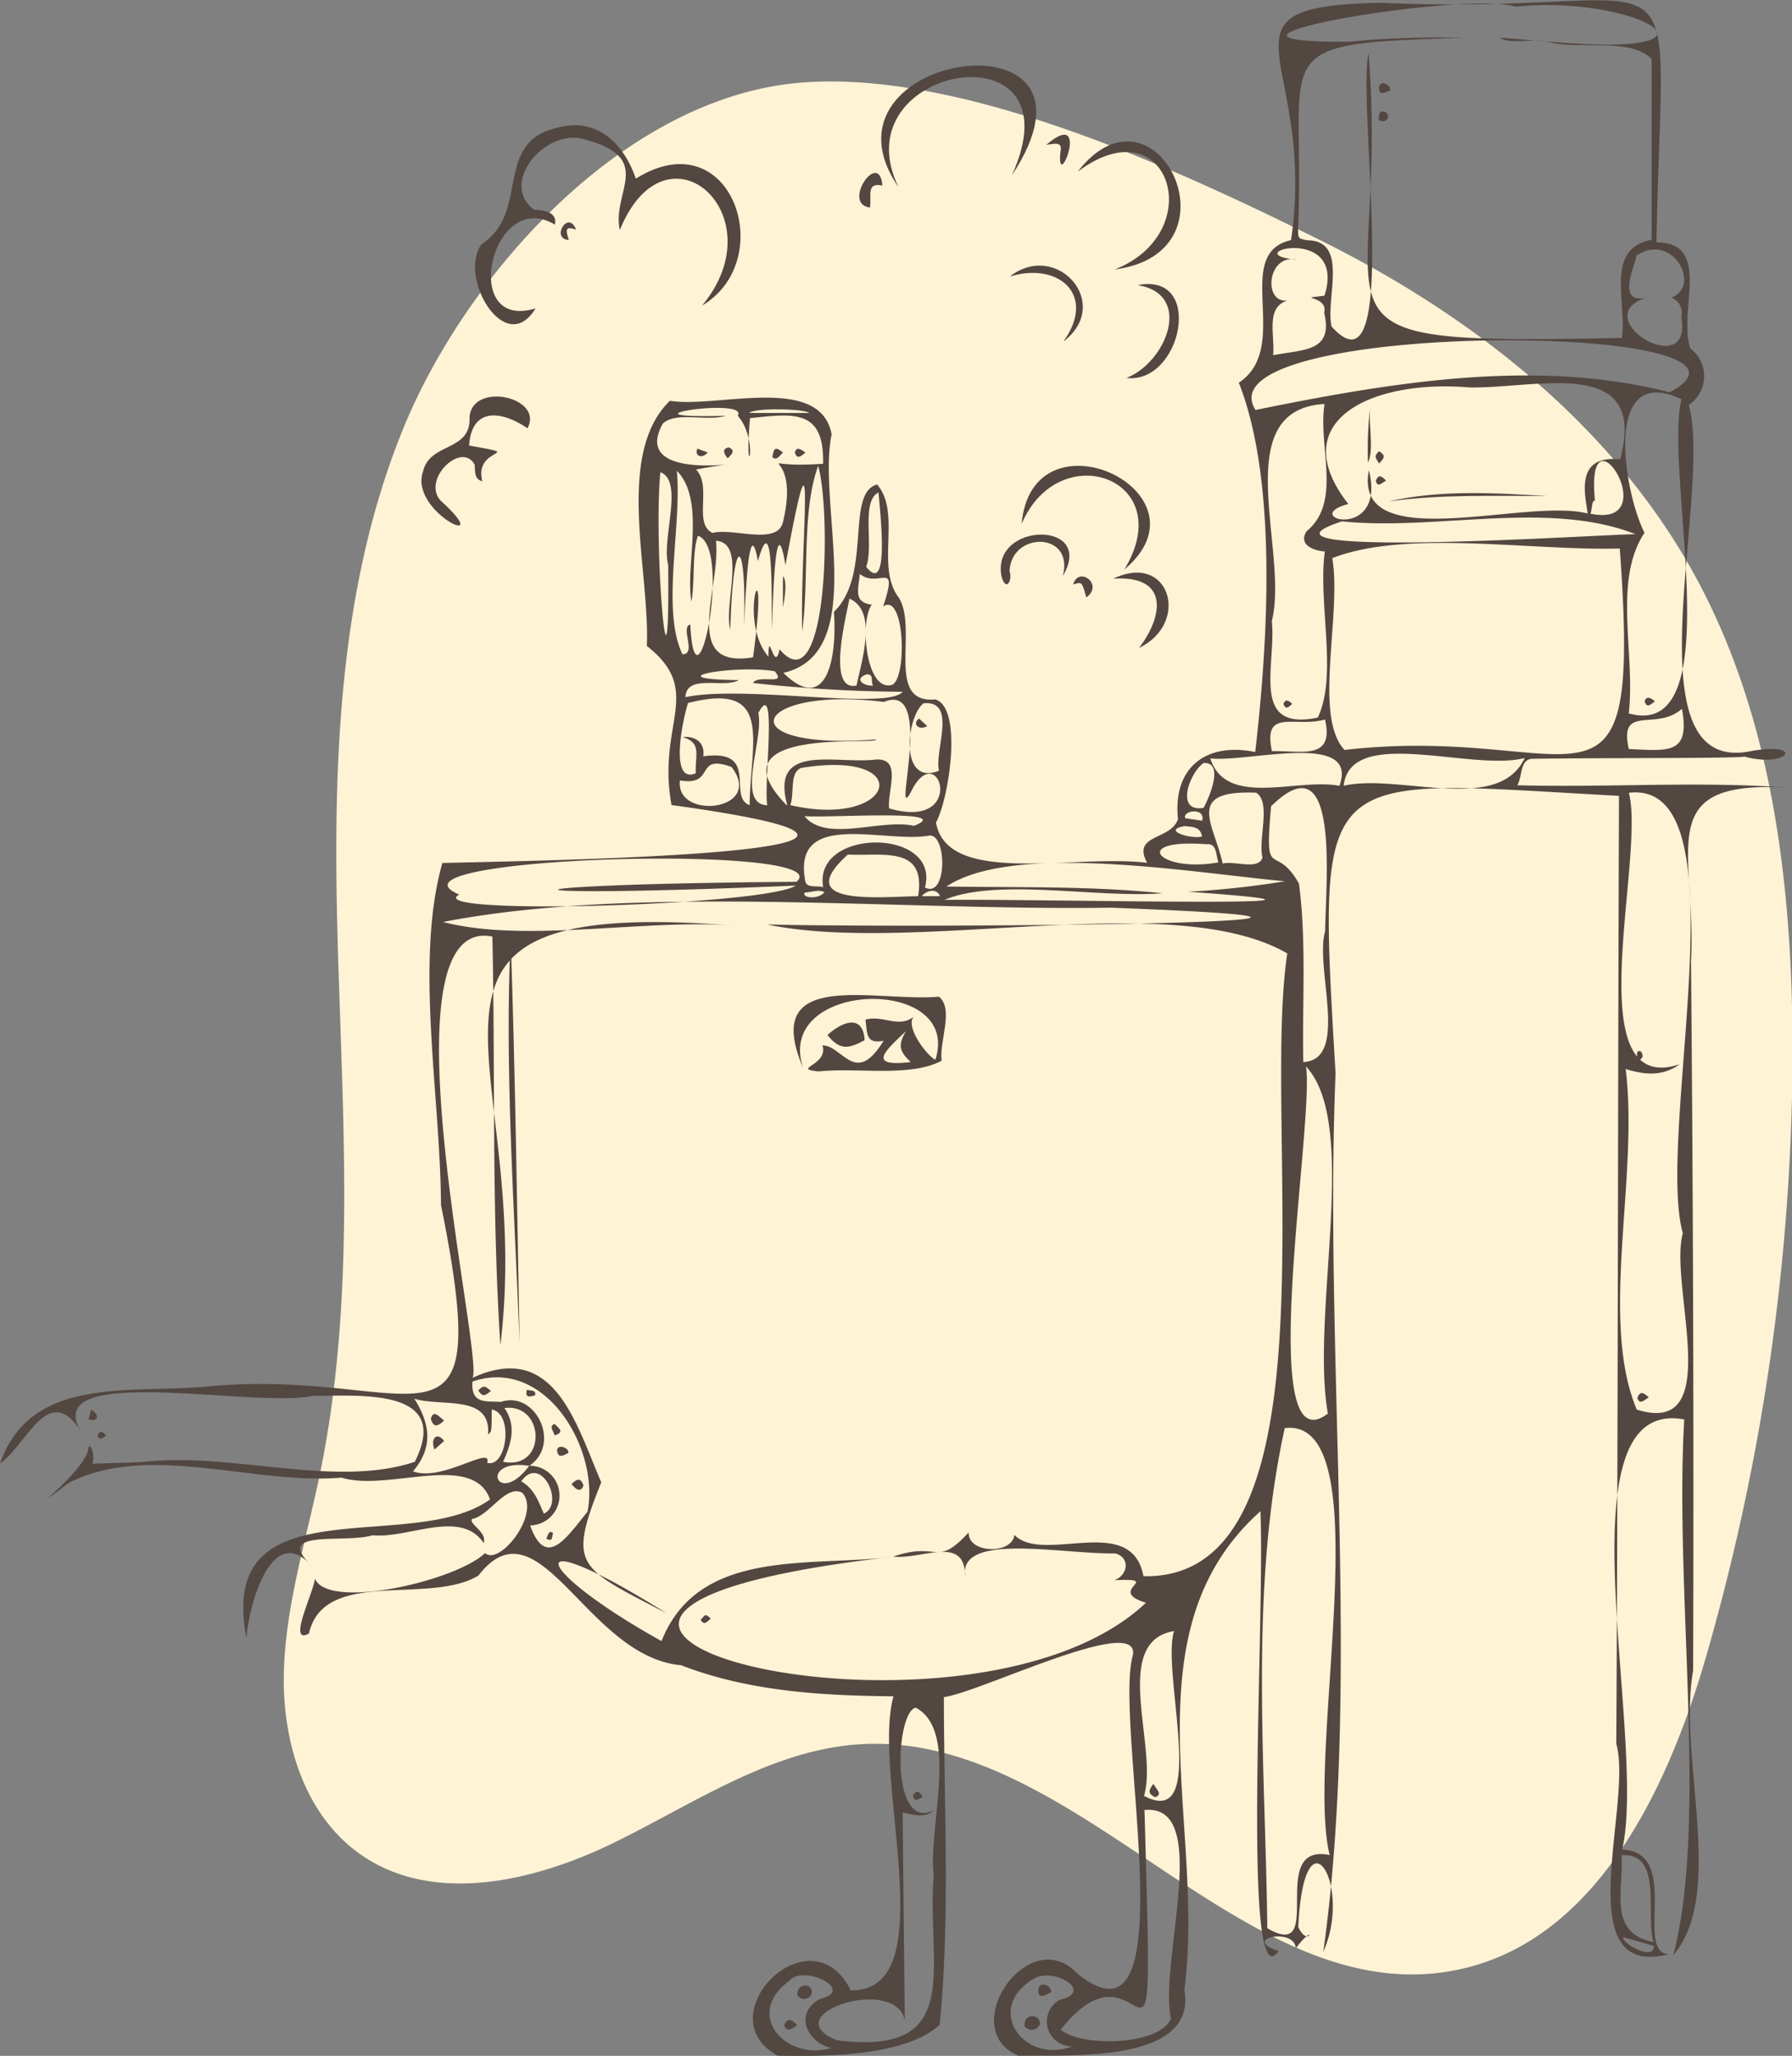 <svg xmlns="http://www.w3.org/2000/svg" viewBox="0 0 185.62 212.93"><rect x="0" y="0" width="185.62" height="212.93" fill="#808080" stroke="none"/><defs><style>.cls-1{fill:#fff3d5;}.cls-2{fill:#534741;}</style></defs><title>step-3</title><g id="Layer_2" data-name="Layer 2"><g id="Layer_1-2" data-name="Layer 1"><path class="cls-1" d="M41.68,44.6C34.87,61.46,34.47,80.15,35,98.32s1.82,36.57-1.87,54.37c-1.42,6.87-3.58,13.66-3.73,20.68s2.13,14.56,7.85,18.63c7.56,5.37,18.12,2.89,26.45-1.2s16.4-9.69,25.66-10.16c22.48-1.15,39.53,27.89,61.58,23.38,14.21-2.91,21.71-18.37,25.74-32.31a227.56,227.56,0,0,0,9-62.56c0-17.28-2-35.11-10.48-50.19S152.47,32.71,137,25c-14.7-7.3-37.49-18-54.49-16.4C64.27,10.36,48.11,28.69,41.68,44.6Z"/><g id="QhHUr6"><path class="cls-2" d="M137.07,202.14c3.09-6.88-2-15.26-2.59-2.55,1.11,2.37,2-.79-.26,2.2-.11-2.22-5.8-1-1.77.28-3.89,5.59-1.41-33.83-1.89-45.55-14,12.51-5.64,32.45-7.88,49.57,1.36,7.72-12.06,6.7-17.18,6.83-6.51-2.72,1-13.84,6.06-8.55,11.67,9.52,3.75-25.89,5.78-32.91.84-4.44-15.91,3.87-19.57,4.31,0,11.3.67,22.71-.44,33.95C93.74,213,85.52,213,80.55,212.91c-7.49-4.12,3.43-15.11,7.58-6.76,9.8.12,2.1-22.13,4.42-30.46-7.46-.07-15-.51-22-3.22-9.81-.86-14.68-17.45-21-9.28-5.11,3.09-16-.86-17.55,6-2.3,1.25.53-4.37.62-5.69,1.36,3.3,14.6.25,17.62-2.64,1.55,1.35,5.82-4.13,3.85-6.26-1.71-.88-3.4,2.41-5.21,2.73-.27.6,1.59,1.32,1.22,2.49-2.38-3.58-7.85-.43-11.49-.81-3,.88-10.28-.69-6.38,3.11-4.14-4.5-6.49,4.29-6.7,7.53-3.16-16.26,17.07-8.48,25.23-14.35-1.79-5-10.57-.76-15.38-2.26-9.16.78-19.94-3.68-28.25.54-5.39,4.07,1.47-1,2-3.39.06-1.08.79.33.44,1.41,1.84-.07,3.68-.09,5.51-.2,9-1,19.66,2.75,27.89,0,3.87-7.73-5.76-6.81-10.6-6.83-6.12,1.33-28.93-3.62-23.79,4-3.47-5.81-5.71,1-8.57,3,3.14-9,13.1-7.27,20.91-7.92,22.29-2.29,30.57,10,24.76-18.85-.06-11.31-2.74-25.22.14-35.42,10.22-.25,60-1,23.74-6C68,74.92,73,71.62,67,66.9c.34-7.73-3.33-19.82,2.39-25.39C74.22,42.32,85,38.67,86.14,45c-1.53,7.25,3.93,22.65-5,24.69,4.58,4.48,5.58-1.76,5.24-6.32,4-3.86,1.16-12.33,4.48-13.19,2.56,3-.22,8.53,2.26,11.75,2,3.32-1.47,11,3.77,10.51,2.88.9,1.39,10.36.06,12.75,1.2,6.64,14.2,3.26,21.87,4.17-1.62-3,2.47-2.3,3.2-4.53-.56-5.3,2.88-8,8-6.94,1.34-11.59,2.3-28.12-1.7-38.25,5.58-3.7-.81-13.36,5.41-14.77,2.75-19-9.2-24.26,9.37-24.58,33,1.5,29.09-8.3,28.48,24.81,5.83,0,2.18,7.15,3.52,11a3.59,3.59,0,0,1-.17,5.84c2.54,9.27-6.49,38.68,6.54,35.83,5.63-.94,3.68,1.83-.77.59-.7.2-14.39.12-22,.23-1.25.06-1,1.78-1.53,2.74,9.45.26,19.12-.46,28.43.28-14.7-1-9.84,6.23-10.44,18q.33,36.71.22,73.4c-1.61,9,3.42,23.06-2.06,29.5,3.63-13.8.09-37.82,1.14-55.49-13.18-2.49-3.77,32.88-6.43,44.56,6.2.2,1.19,10.74,4.84,10.81-10.56,2.76-3.69-15.6-5.45-21.77.18-32.73.15-65.46.28-98.19-31.51-1.71-31.26-3.72-29.36,28.75C137.13,140.79,141,174.2,137.07,202.14ZM54.82,151.81a3.09,3.09,0,1,1,.09,6.18c1.65,4.62,3.8,1.21,5.94-1.41,1.31-6.34-4.27-16.11-11.91-13.49-.18,2.38,1.41,2,2.94,2.11,3.56-1.22,6.32,4.33,2.95,6.62C49.49,151,51.5,156.26,54.82,151.81ZM160.17,4.29C181,6.16,169.5-.59,157,.69,151.77-1,119.91,4.47,139.74,4.32a95.58,95.58,0,0,1,11.72-.4c-20.81.63-16.22,1-17,19.74,0,1.07,0,1.05,1,1.23,4.31.07,1.8,6.07,2.47,8.93,7.29,8.1,2.62-23,3.83-28.32C144.05,34.24,132.4,35.71,168,35c.55-3.71-1.84-9.24,3.08-10.16,0-6.18,0-12.52,0-18.72C168.82,3.79,163.43,5.25,160.17,4.29ZM92.54,161.23C37.37,167.5,100,183.69,118.7,166c-4.26-1.3,2-2.6-3.28-2.33,1.42-.51,1.69-2.35.1-2.78-5.52.1-16.16-2.22-15.56,2.33,0-4.28-4.46-1.67-7.44-2,4.77-1.65,4.38,1.23,7.82-2.51-.1,2.23,4.53,2.3,4.73.26,3,3.09,12.14-2.35,13.37,4.28,20.57.45,12.15-46.37,14.9-64.5-11.79-6.83-38.4.21-53.89-3,15.89.39,77.83-.13,35.64-1.74-22.42.33-49-2.42-69.2,1.48,8.77,2.28,21.51-.47,30.82.43-40-3.31-21.21,13.15-24.88,43.42C50.91,125.23,51.32,111.1,51,97c-11.8-2.35-.84,43.42-2.05,45.7,8.48-3.89,10.7,4.75,13.33,10.83-3.55,8.81-2.35,8.79,6.78,13.57-15.69-9.83-14-4.61-.54,2.87C72.4,160.23,83.92,162.34,92.54,161.23ZM167.78,56.81c-9.28.25-22.13-2-29.78,1,1,5.83-2,16.4,1.27,19.86C164,74.87,170.06,88,167.78,56.81Zm.61,53.91c1.39,11.11-2.76,26,1.15,35.27,9.28,2.93,3.28-12.88,4.77-18.25-2.85-10.42,6.54-47.07-5.59-45.63,1.77,6.71-5.48,31.65,5.26,28.12C172.24,111.48,170.43,111.35,168.39,110.72Zm-.57-63.14c2.89-10.81-8.47-7.34-15.6-7.45-10.14-.87-19.29,3.46-12.56,12.07-5.28,1.42,4,4,2.13-3.5-1.67,9,16.33,2.8,22.66,4.49C164.32,51.72,162.88,47.05,167.82,47.58ZM137.73,192.13c-2.57-10.42,5.44-45.42-4.65-44.22-3.7,16.77-2,34.74-1.81,51.8C137.5,203.33,131.1,190.79,137.73,192.13ZM174.18,41.36c-8.21-3.94-6,9.57-3.84,13.82-3.3,5-.92,12.51-1.63,18.71C179.37,76.85,172.28,48.78,174.18,41.36Zm-44.13,1.1c13.9-2.82,29-5.4,42.89-1.83C186.82,33.32,124,33,130.05,42.46Zm7.15-.62c-10.16.59-3.65,15.23-5.46,22.48.47,4.61-2.29,11.48,4.76,10,2.09-4.36,0-11.84.73-17.2-1.22-.1-2.75-.7-1.9-2.09C139.05,52,136.5,46.27,137.2,41.84ZM72.09,48.63c1.71,1.71-.33,5.62,1.72,6.57,2.06-.56,6.53,1.28,7.26-1,2.12-8.59-4.44-5.54,4.19-6.17.12-5.62-2.93-5.23-7.57-4.72-.67,7.51,1.08,2.45-1.27-.25,1.24-2-13.58.35-1.26,0-2,.63-5.12-.49-6.51.82C64.69,51,82.63,46.71,72.09,48.63ZM78,68.08c1.84-13.3-1.81-4,1.6-.06,0-3.15.6,1.87,1.15-.77,5,5.87,5.36-14.18,4-19C83,53,83.84,60,83.09,65.4c-.21-9.32,1.56-24.76-1.73-6.86-1.07-6.48-1.31,4-1.39,6.57-.1-2,.25-13.15-1.46-7-1-5.5-1.33,4.9-1.44,6.88.28-9.65-1.15-10-1.42.21-.72-2.53,1.72-9-1.49-9.19C74.71,60.84,70.43,69.34,78,68.08ZM93.5,187.72c.07,7.25.14,14.37.22,21.52-1-4.75-13.65-.53-7,2.08,13.36,1.67,9.21-7.79,10-17.1-.61-5,2.68-14.93-1.86-17.35-2.1.37-2.7,13,1.94,10.6C95.78,188.33,94.72,188,93.5,187.72Zm-11-96c-32.94,1.4-32.94-.14,0-.39,4.71-4-44.33-2.62-34.93,1.32C43.41,94.87,79.6,93.79,82.46,91.7Zm55.05,54.73c-1.84-10.45,3.34-29.95-2.27-36C136.18,116.3,129.89,152.19,137.51,146.43Zm-56-63.05c-1.8-6.53,5-4.23,9.11-4.73,2.86-.22,1.22,3.23,1.44,5.06,8.21,2.37,5.13-7.52,2.28-1.76-2.12,4,2.61-11.51-2.82-9.27-13.73-1.71-16.32,5.11-.83,3.88C91.26,77.24,73.43,75.14,81.47,83.38Zm37,104.1c1,35.64.42,11.24-8.68,22.72,2,1.77,10.17,1.71,11.42-1.14C120,203.19,125.68,186.59,118.43,187.48Zm14.7-96.21c-9.52-.86-28.17-4.14-35.22.53,7.5.11,15-.07,22.41.7-6.94.51-17.18-1.61-22.6.68,9.76-.12,50.1.91,25.21-.84A93.88,93.88,0,0,0,133.13,91.27ZM135,110c4.82-.24,1.16-9.81,2.26-13.54.07-5.33,1.55-20-5.6-12.95-.71,8.14.33,3.53,2.89,8C135.35,97.66,134.87,103.84,135,110ZM139,54c-12.26,4,28.2,1.27,30.42,1.33C160.38,51.77,148.81,55,139,54ZM121.61,168.93C115,170.05,120,181,118.5,186,125.28,189.59,120.26,173.31,121.61,168.93Zm15.58-138.3c2.41-7.6-9.45-4.32-2.83-3.73-3.1-.7-3.57,4.56-1,4.22-2.29.74-1.3,3.46-1.48,5.67,3.15-.62,6.26-.32,5.28-4.39C137.64,30.53,133.94,31,137.19,30.63Zm2,50.75c5.72-1.31,16,3,18.74-2.87C152.44,79.94,139.88,75.1,139.18,81.38ZM71.62,62.31c-.66-3.75,1.51-10.47-1.51-13.55.53,5.74-1.64,14.41.58,19,1.51,0-.26-2.78.81-3.08.53,10.36,4.43-8,.79-9.19C71.67,57.27,72,60.14,71.62,62.31Zm-28.7,82.56c1.62,2.59,2,5-.14,7.52,3,1.14,8.25-2.77,7.68-.88,2.09.54,2.74-5.19.47-5.52,0,2.3,0,2.3-.38,2.57C50.89,144.37,45.69,145.73,42.92,144.87ZM77.65,83.39c.07-6.56,2.55-12.86-6.38-10.58-.52,1.56-2,8.47.8,7.28-.08-2,.65-3.11-1.36-3.76,1.41-.11,2.32.64,2.14,2C78.77,77.52,75.28,82.57,77.65,83.39Zm93.41-52.72c-7.48,1.87,4.41,9.2,3.08,2.16a1.67,1.67,0,0,0-1-2c3.2-1.24,0-7-3.76-4.26C170.07,26.13,166.65,32.17,171.06,30.67ZM138.74,81.39c2.08-5.71-9.43-2.41-13.37-2.84C127,83.71,134.42,80.54,138.74,81.39Zm-56.88,2c10.91,2.51,13.19-5.84,1.11-3.85C81.75,80.08,82.32,82.12,81.86,83.41ZM95.1,92.82c.84-5.23-3.54-4.15-7.28-4.31C81.84,93.91,91.23,92.87,95.1,92.82Zm31.55-3.38c1.18-.32,3.71.73,4.12-.62-.47-1.93.93-5.7-.65-6.72C122.68,81.81,125.73,85.27,126.65,89.44ZM91.48,62.81c1.65-5-.48-1.79-2.42-3.37-.12,1.52-.73,2.94,1.24,3.19-1.26,1.69-.63,8.9,2,8.33C94,70.63,93.76,61.25,91.48,62.81Zm4.33,29.11c2.36,1.21,2.29-5.83.35-5.36-4.63.77-14.13-2.73-12.75,4.67.11.81,1.28.46,1.86.66C84.17,85.72,97.45,85.7,95.81,91.92ZM71,72.21C77,70.91,91.9,73.6,93.5,71.65A150.32,150.32,0,0,1,78,70.74c.54-.95,3.59.34,2.24-1.22-4.21-.71-12.6.83-3.72.92C75,71.34,71.09,69.74,71,72.21Zm15.09,139.9c-2.37-.5-3.95-3.52-1.19-5.06,3.9-.93-1.74-3.63-3.13-1.9C77,208.61,81.37,213.52,86.13,212.11Zm25-.17a2.57,2.57,0,0,1-1.34-4.81c3.7-.84-.59-3.4-2.62-2.22C101.84,208,106.05,213.88,111.08,211.94Zm60.17-10.8c-.82-3.06,1-9.23-3.3-9C168.22,195.72,166.47,200.18,171.25,201.14Zm-74-121.3c-.47-2.2,1.92-7.31-1.59-7C93.86,74.22,93.14,81.44,97.22,79.84Zm-26.83,1C69.93,85,79.24,84,75.78,79.44,71.86,78,74.2,81.5,70.39,80.82Zm98.32-3.26c4,.17,6.35.63,5.47-4.17C171.55,75.79,167.67,72.87,168.71,77.56ZM88.72,71c.55-2.63,2.2-7.7-.73-9C87.57,64.16,85.67,71.65,88.72,71Zm43,6.8c3.07-.08,6.51,1,5.53-3.28C134.12,75.4,130.79,73.28,131.75,77.8ZM68.4,48.91c-.74,7.86,1,27.4.81,9.58C68.5,55.85,70.88,49.81,68.4,48.91Zm96.34,4.29c7.94,1.65-.59-12,.47-1.34C164.85,51.79,164.94,52.76,164.74,53.2ZM83.33,84.53c2.23,2.77,7.87.24,11.34,1C99.17,83.78,85.82,84.74,83.33,84.53ZM79.48,83.4c-.41-2,1.1-13.5-.93-9.54C79.15,76.45,76.17,83.32,79.48,83.4Zm-27.37,68c4.56.9,4.37-6.09.14-5.57C53.54,147.71,52.94,149.54,52.11,151.4Zm74.1-62.08c-.29-.77-.13-2-1.24-1.88C117,86.83,120,90.43,126.21,89.32Zm-1.54-5.65c.71-1.31,2.09-4.76,0-4.64C123.24,80,121.67,84.17,124.67,83.67ZM91,51c-1.86.94-.46,5.54-1.28,7.7C92.24,61.9,91.11,52.61,91,51ZM56.33,156.77c2.23-1-.31-6.24-2.34-3.34C55.29,154.15,55.76,155.44,56.33,156.77Zm21.3-114h6.19C83.26,42.33,78.3,42.22,77.63,42.75Zm46.89,43.89c-.19-1.07-1-1-1.82-1.1C120.27,86,123.37,86.94,124.52,86.64Zm46.79,114.88-3.18-.9C168,201.32,171.39,203.17,171.31,201.52ZM124.52,85c.39-1.42-2.11-1.06-1.74-.25ZM90.44,71c-.29-.39.16-1.29-.76-1.13C88.37,70.42,89.65,71.11,90.44,71Zm-5,21.44c-.55-.39-1.41,0-2.08,0C83,93,84.76,93.22,85.41,92.39Zm10.1.38h1.83C97.11,92.1,96.2,92.07,95.51,92.77Z"/><path class="cls-2" d="M72.72,31.65C80.54,22.27,69,12,64.2,23.83c-.87-4,3.78-7.47-3.82-9.45-4.09-1-8.66,4.71-5.06,7.35.91,0,2.48.23,2.15,1.53-6.57-3.92-9.94,11.12-2,8.68-3.12,5.18-8.08-3.25-5.59-6.65C55,22,51,14.59,57.86,13.2c4-1.08,6.8,1.75,8,5.3C75.77,12.31,80.72,26.91,72.72,31.65Z"/><path class="cls-2" d="M104.81,18.16C112,2.39,86.92,6.65,93.06,19.37,83.44,5.34,116.46.54,104.81,18.16Z"/><path class="cls-2" d="M48.59,46.14c6.22,1.14.41,0,1.37,3.71-.86-.23-.73-1-.79-1.71-1.3-2.5-5.5,1.47-3.55,3.69,6.07,5.49-3.32,1.2-1.8-3,.7-3.06,5-2,4.82-5.65.29-3.68,7.73-2.07,6,1.18C52.14,42.63,48.87,42,48.59,46.14Z"/><path class="cls-2" d="M111.62,17.79c8.11-10.45,17.25,8.37,3.85,10.12C125.35,24,121,10.72,111.62,17.79Z"/><path class="cls-2" d="M116.45,59c5.75-9.4-6.74-13.88-10.63-4.73C106.91,42,126,51,116.45,59Z"/><path class="cls-2" d="M117.84,29.53c7-1.38,4.53,10.31-1.16,9.61C120.75,37.59,123.69,30.49,117.84,29.53Z"/><path class="cls-2" d="M115.32,59.93c5.88-2.8,8,4.63,2.66,7.18C120.43,63.93,121.24,59.57,115.32,59.93Z"/><path class="cls-2" d="M110.09,59.65c1.21-4.62-5.34-4.63-5.52-.5.34.94-.37,2.22-.83.56C102.61,54,113.56,53.86,110.09,59.65Z"/><path class="cls-2" d="M104.6,28.64c4.85-3.78,10.72,2.81,5.55,6.73C113.63,30.54,109.64,27.09,104.6,28.64Z"/><path class="cls-2" d="M91.4,19.22c-1.73-.37-1.09,1.11-1.29,2.28C87.13,21.12,91.09,15.4,91.4,19.22Z"/><path class="cls-2" d="M108.38,15c4.77-4.07,1,5.34,1.46.74C110.1,14.58,109.19,14.91,108.38,15Z"/><path class="cls-2" d="M112.52,61.88c-.44-1.63-.44-1.63-1.36-1.35C111.74,58.57,114.38,60.56,112.52,61.88Z"/><path class="cls-2" d="M59.67,23.79c-1.2-.44-1.05.1-.75,1.07C57,24.74,58.87,21.66,59.67,23.79Z"/><path class="cls-2" d="M9.43,146c1,.56.68,1.33-.25,1C9.25,146.74,9.33,146.44,9.43,146Z"/><path class="cls-2" d="M11,148.68c-.4.3-.75.53-.9,0C10.34,148.09,10.63,148.27,11,148.68Z"/><path class="cls-2" d="M96.89,109.76c2.81-8.79-16.71-8.26-13.71.83-4.46-10.45,7.44-6.78,14.08-7.36,1.59,1.3,0,4.64.28,6.63-3.31,1.76-8.73.67-12.76,1.11-2.9-.3,1.1-.63.41-2.7,2.1,0,3.4,4.34,6.34-.48-1.84.38-1.7-.72-1.88-2.19,1.9-.49,3.37.93,5-.29C93.72,106.3,96,109.35,96.89,109.76Zm-2.57.22c-1.23-1.14-1.29-1.8-.48-3.18C91.87,108.69,89.58,110.56,94.32,110Z"/><path class="cls-2" d="M52.9,97.22c.47,13.82.67,28.29.92,41.82C53.29,125.38,52.24,110.25,52.9,97.22Z"/><path class="cls-2" d="M89.56,107.74c-1.71.91-2.58,1.05-3.85-.54C87.25,105.78,89.41,105,89.56,107.74Z"/><path class="cls-2" d="M144,9.37c-.54.2-1.18.61-1.16-.33C143,8.2,144.08,8.79,144,9.37Z"/><path class="cls-2" d="M160.18,4.28c-1.45-.26-3.88.32-4.84-.37C157,4,158.58,4.2,160.18,4.28Z"/><path class="cls-2" d="M142.81,12.4c0-.47,0-1,.68-.81C144.17,12,143.51,12.94,142.81,12.4Z"/><path class="cls-2" d="M73.62,167.65c-.48.38-.64.71-1.05.13C73,167.34,73,167,73.62,167.65Z"/><path class="cls-2" d="M170.78,144.71c-.52.38-.94.78-1.18.09C169.87,144.08,170.16,144.17,170.78,144.71Z"/><path class="cls-2" d="M169.64,109.9c0-.42-.32-1.21.33-1C170.19,109.22,170.32,109.57,169.64,109.9Z"/><path class="cls-2" d="M143.85,51.93c5.43-1.23,10.91-.87,16.39-.56C154.77,51.38,149.29,51.18,143.85,51.93Z"/><path class="cls-2" d="M141.93,42.12c-.21,1.78.42,4.43-.23,5.8A38.07,38.07,0,0,1,141.93,42.12Z"/><path class="cls-2" d="M142.86,48c-.46-.66-.53-.8,0-1.27C143.5,47.2,143.49,47.31,142.86,48Z"/><path class="cls-2" d="M143.57,49.77c-.5.29-.9.77-1.06,0C142.79,49.17,143,49.2,143.57,49.77Z"/><path class="cls-2" d="M171.42,72.63c-.49.41-.86.72-1.07,0C170.55,72.07,170.94,72.24,171.42,72.63Z"/><path class="cls-2" d="M133.85,72.9c-.43.41-.72.61-.9,0C133.12,72.4,133.44,72.49,133.85,72.9Z"/><path class="cls-2" d="M80,47.35c.16-1,.34-1.11,1.11-.47C80.77,47.14,80.48,47.78,80,47.35Z"/><path class="cls-2" d="M75.37,47.46c-.47-.57-.56-1,.12-1.12C76.15,46.61,75.9,47,75.37,47.46Z"/><path class="cls-2" d="M83.43,46.87c-.5.43-.87.73-1.1,0C82.51,46.23,82.9,46.49,83.43,46.87Z"/><path class="cls-2" d="M72.24,46.47l1.07.39C72.64,47.62,71.9,47.14,72.24,46.47Z"/><path class="cls-2" d="M81.1,62.92V59.68C81.42,60,81.46,61,81.1,62.92Z"/><path class="cls-2" d="M95.58,186.1c-.48.29-.93.57-1-.13C94.91,185.38,95.2,185.48,95.58,186.1Z"/><path class="cls-2" d="M59.2,153.71c.67-.68,1-.56,1.24.14C60.17,154.59,59.7,154.34,59.2,153.71Z"/><path class="cls-2" d="M58.87,150.48c-.53.27-1.06.63-1.17-.27C57.79,149.48,59,150,58.87,150.48Z"/><path class="cls-2" d="M50.85,144.07c-.69.54-.86.62-1.31-.06C50.06,143.47,50.22,143.49,50.85,144.07Z"/><path class="cls-2" d="M57.45,147.48c.55.54,1,.85,0,1.19C57.35,148.21,56.8,147.72,57.45,147.48Z"/><path class="cls-2" d="M55.42,144.52c-.68.18-1,.25-.86-.57C55,144.06,55.56,143.93,55.42,144.52Z"/><path class="cls-2" d="M57.29,158.76c-.15.46,0,.94-.7.62C56.77,159,56.81,158.45,57.29,158.76Z"/><path class="cls-2" d="M119.47,184.76c.36.63,1,1.11.16,1.38C118.94,185.75,118.9,185.52,119.47,184.76Z"/><path class="cls-2" d="M46,147.13c-.7.65-1.09.73-1.38-.17C44.89,146,45.37,146.61,46,147.13Z"/><path class="cls-2" d="M45,150.13c-.45-1.16.28-1.89,1-.88Z"/><path class="cls-2" d="M82.59,206.66c-.11-1.3,1.59-1.32,1.5-.23A.84.84,0,0,1,82.59,206.66Z"/><path class="cls-2" d="M82.58,209.74c-.61.49-1.12.73-1.36,0C81.57,209,81.92,209.07,82.58,209.74Z"/><path class="cls-2" d="M106.13,209.88c-.13-1.43,1.67-1.31,1.59-.24A.93.93,0,0,1,106.13,209.88Z"/><path class="cls-2" d="M108.89,206.34c-.55.21-1.27.84-1.36-.17C107.63,205.05,108.94,205.64,108.89,206.34Z"/><path class="cls-2" d="M95.2,74.42l.85.79C95.07,75.72,94.49,74.89,95.2,74.42Z"/></g></g></g></svg>